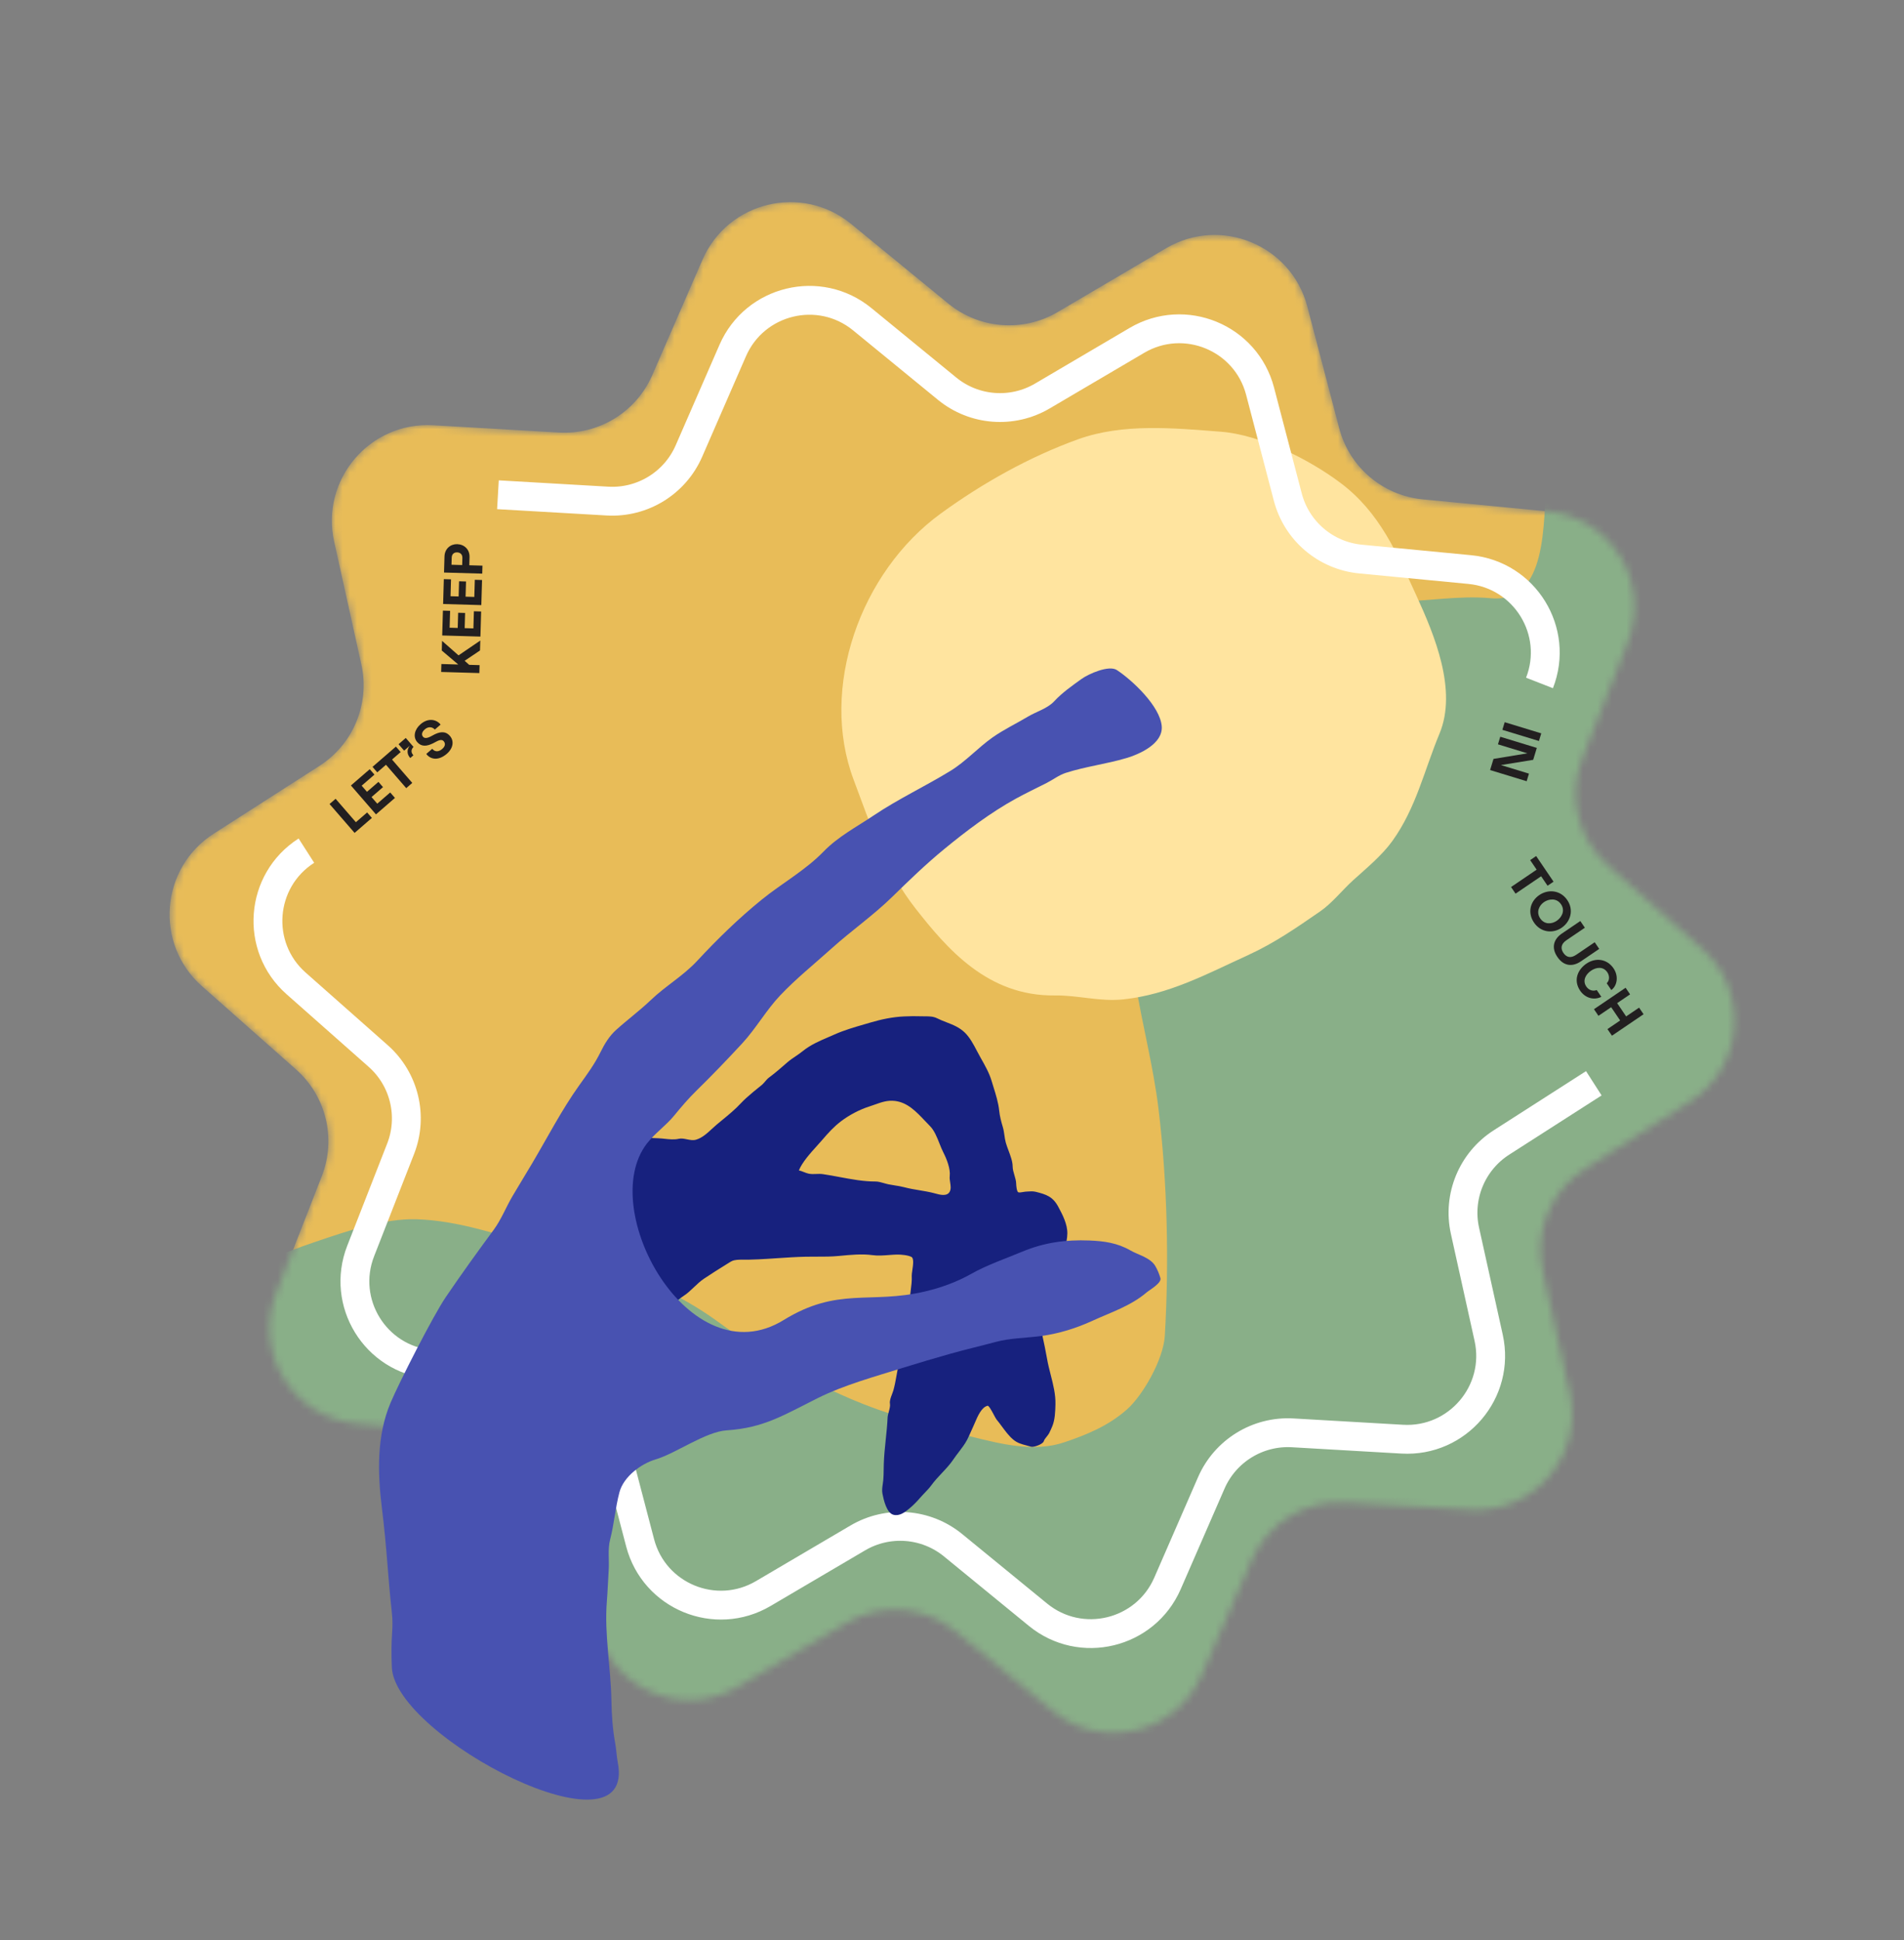 <svg width="264" height="269" viewBox="0 0 264 269" fill="none" xmlns="http://www.w3.org/2000/svg">
<rect x="0" y="0" width="264" height="269" fill="#808080" stroke="none"/>
<mask id="mask0" style="mask-type:alpha" maskUnits="userSpaceOnUse" x="23" y="28" width="218" height="213">
<path d="M186.511 208.296C180.953 207.973 175.784 211.151 173.562 216.256L166.6 232.254C163.085 240.332 152.821 242.812 146.005 237.229L132.504 226.171C128.197 222.643 122.147 222.176 117.35 225L102.318 233.848C94.725 238.318 84.964 234.291 82.731 225.768L78.311 208.89C76.9 203.504 72.28 199.569 66.738 199.034L49.375 197.358C40.605 196.511 35.074 187.515 38.279 179.307L44.624 163.053C46.649 157.866 45.224 151.967 41.054 148.277L27.992 136.715C21.394 130.875 22.208 120.346 29.625 115.589L44.306 106.174C48.993 103.168 51.307 97.558 50.104 92.122L46.333 75.087C44.428 66.485 51.275 58.446 60.071 58.956L77.494 59.968C83.052 60.29 88.221 57.112 90.443 52.008L97.404 36.012C100.92 27.933 111.184 25.453 118 31.038L131.494 42.093C135.801 45.621 141.852 46.089 146.65 43.265L161.681 34.417C169.274 29.947 179.035 33.974 181.267 42.498L185.688 59.376C187.099 64.762 191.719 68.696 197.26 69.231L214.624 70.907C223.395 71.754 228.925 80.75 225.721 88.958L219.378 105.206C217.354 110.392 218.778 116.29 222.946 119.98L236.012 131.55C242.608 137.391 241.793 147.918 234.377 152.674L219.693 162.092C215.006 165.097 212.691 170.707 213.895 176.143L217.666 193.177C219.57 201.78 212.723 209.819 203.927 209.308L186.511 208.296Z" fill="#E8BC58"/>
</mask>
<g mask="url(#mask0)">
<path d="M186.511 208.296C180.953 207.973 175.784 211.151 173.562 216.256L166.6 232.254C163.085 240.332 152.821 242.812 146.005 237.229L132.504 226.171C128.197 222.643 122.147 222.176 117.35 225L102.318 233.848C94.725 238.318 84.964 234.291 82.731 225.768L78.311 208.89C76.9 203.504 72.28 199.569 66.738 199.034L49.375 197.358C40.605 196.511 35.074 187.515 38.279 179.307L44.624 163.053C46.649 157.866 45.224 151.967 41.054 148.277L27.992 136.715C21.394 130.875 22.208 120.346 29.625 115.589L44.306 106.174C48.993 103.168 51.307 97.558 50.104 92.122L46.333 75.087C44.428 66.485 51.275 58.446 60.071 58.956L77.494 59.968C83.052 60.29 88.221 57.112 90.443 52.008L97.404 36.012C100.92 27.933 111.184 25.453 118 31.038L131.494 42.093C135.801 45.621 141.852 46.089 146.65 43.265L161.681 34.417C169.274 29.947 179.035 33.974 181.267 42.498L185.688 59.376C187.099 64.762 191.719 68.696 197.26 69.231L214.624 70.907C223.395 71.754 228.925 80.75 225.721 88.958L219.378 105.206C217.354 110.392 218.778 116.29 222.946 119.98L236.012 131.55C242.608 137.391 241.793 147.918 234.377 152.674L219.693 162.092C215.006 165.097 212.691 170.707 213.895 176.143L217.666 193.177C219.57 201.78 212.723 209.819 203.927 209.308L186.511 208.296Z" fill="#E8BC58"/>
<path d="M266.131 26.906C273.159 28.976 278.836 29.985 283.963 36.372C287.811 41.517 286.043 46.677 286.542 50.401C287.186 55.207 285.424 59.762 284.154 64.093C282.546 69.575 277.701 72.903 274.362 76.836C269.364 82.723 280.021 132.158 273.883 136.391C248.848 153.654 237.534 185.984 226.002 216.22C220.07 231.772 203.454 230.114 195.701 244.526C187.492 259.787 161.417 239.204 148.124 248.901C141.086 254.036 134.847 259.777 127.385 264.353C120.069 268.84 112.435 274.631 104.336 277.363C96.974 279.846 89.74 279.314 82.1 279.673C77.857 279.872 72.703 279.759 68.856 276.847C64.477 273.531 62.121 268.506 58.11 264.946C55.501 262.631 51.485 261.891 48.373 261.609C43.105 261.13 36.782 260.686 31.869 262.344C20.489 266.182 8.563 271.798 -3.79 271.508C-10.039 271.361 -16.645 270.582 -22.871 269.13C-28.261 267.873 -35.418 265.752 -39.863 261.573C-46.179 255.635 -47.093 243.203 -41.874 236.927C-36.858 230.895 -26.052 233.878 -19.318 232.898C-15.153 232.292 -10.608 231.721 -6.361 232.554C-2.283 233.355 1.683 235.479 5.608 234.155C13.473 231.502 19.558 225.701 18.648 215.26C17.791 205.419 18.062 196.059 22.573 187.672C27.264 178.95 35.073 175.089 43.725 172.171C47.986 170.733 53.211 168.893 57.778 169.041C63.626 169.23 69.054 171.193 74.778 172.792C83.387 175.198 92.031 177.741 99.614 183.296C105.788 187.82 110.978 190.932 117.825 193.887C123.107 196.167 129.025 197.755 134.507 199.133C138.784 200.207 143.418 201.362 147.549 199.968C150.75 198.889 153.651 197.69 156.233 195.428C158.456 193.481 161.318 188.463 161.509 185.192C162.102 175.061 161.869 163.902 160.626 153.679C159.198 141.944 154.537 130.882 157.961 119.321C161.347 107.884 165.369 92.536 176.331 87.218C181.382 84.768 187.7 83.43 193.326 83.41C197.764 83.394 202.271 82.525 206.669 82.936C214.645 83.679 213.966 72.371 214.434 66.268C215.047 58.259 214.721 48.401 218.801 41.618C225.265 30.869 236.028 27.277 247.348 25.993C254.114 25.226 259.339 24.906 266.131 26.906Z" fill="#89AF88"/>
<path d="M126.915 125.919C131.34 131.571 136.956 138.114 146.227 138.01C149.489 137.962 152.475 138.903 155.762 138.554C162.075 137.884 167.282 135.057 173.041 132.422C176.718 130.74 179.722 128.647 183.029 126.368C184.726 125.2 186.086 123.427 187.612 122.046C189.459 120.373 191.601 118.62 193.048 116.61C196.358 112.014 197.48 106.788 199.591 101.721C202.097 95.706 198.9 88.06 196.435 82.672C193.678 76.647 191.314 71.051 185.884 66.965C181.588 63.732 174.8 60.275 169.254 59.852C162.799 59.359 155.732 58.645 149.461 60.908C142.723 63.339 136.214 66.997 130.442 71.197C119.251 79.338 113.586 95.428 118.367 108.12C120.753 114.452 122.664 120.489 126.915 125.919Z" fill="#FFE49F"/>
<path d="M220.991 150.187L208.186 158.394C204.099 161.013 202.079 165.901 203.127 170.636L206.411 185.473C208.069 192.967 202.097 199.971 194.428 199.528L179.244 198.651C174.398 198.371 169.89 201.141 167.952 205.588L161.878 219.526C158.811 226.564 149.862 228.726 143.921 223.865L132.152 214.235C128.398 211.164 123.123 210.758 118.94 213.219L105.832 220.931C99.21 224.826 90.701 221.321 88.757 213.897L84.907 199.195C83.678 194.504 79.651 191.078 74.819 190.613L59.681 189.157C52.035 188.422 47.215 180.587 50.011 173.436L55.547 159.275C57.314 154.757 56.073 149.618 52.439 146.405L41.053 136.337C35.302 131.251 36.014 122.079 42.482 117.933M213.46 94.686C216.255 87.535 211.436 79.7 203.79 78.965L188.651 77.509C183.819 77.044 179.792 73.618 178.564 68.927L174.714 54.225C172.769 46.801 164.26 43.296 157.639 47.191L144.531 54.902C140.347 57.364 135.072 56.958 131.318 53.885L119.556 44.258C113.614 39.396 104.664 41.558 101.597 48.597L95.524 62.532C93.586 66.98 89.078 69.749 84.232 69.47L69.041 68.593" stroke="white" stroke-width="4"/>
</g>
<path fill-rule="evenodd" clip-rule="evenodd" d="M90.745 157.789C91.092 157.801 91.444 157.814 91.808 157.848C91.916 157.859 92.028 157.871 92.143 157.883C92.784 157.951 93.504 158.027 94.104 157.885C94.463 157.8 94.851 157.878 95.244 157.956C95.672 158.042 96.105 158.128 96.513 158.008C97.366 157.755 98.051 157.121 98.719 156.502C98.944 156.295 99.166 156.089 99.392 155.901C99.632 155.7 99.873 155.502 100.112 155.306C101.027 154.556 101.924 153.82 102.745 152.936C103.214 152.431 103.753 151.972 104.282 151.522C104.348 151.466 104.414 151.41 104.479 151.354C104.666 151.195 104.857 151.043 105.049 150.891C105.251 150.732 105.453 150.572 105.648 150.404C105.809 150.265 105.945 150.104 106.082 149.943C106.246 149.748 106.411 149.554 106.619 149.399C107.493 148.75 108.318 148.032 109.139 147.312C109.509 146.989 109.906 146.719 110.305 146.449C110.633 146.227 110.962 146.004 111.276 145.75C112.383 144.854 113.602 144.331 114.86 143.791C115.141 143.67 115.424 143.549 115.708 143.422C117.042 142.827 118.448 142.419 119.851 142.012C120.134 141.93 120.416 141.848 120.698 141.765C122.207 141.318 123.768 140.992 125.344 140.919C126.176 140.881 126.996 140.869 127.831 140.9C127.987 140.905 128.142 140.906 128.295 140.906C128.859 140.907 129.404 140.908 129.948 141.182C130.375 141.397 130.81 141.566 131.242 141.733C132.142 142.083 133.026 142.426 133.789 143.17C134.485 143.85 134.996 144.821 135.477 145.738C135.628 146.025 135.776 146.306 135.926 146.572C135.954 146.62 135.981 146.668 136.008 146.717C136.559 147.69 137.166 148.764 137.481 149.828C137.567 150.119 137.659 150.412 137.751 150.706C138.087 151.783 138.432 152.885 138.543 153.987C138.621 154.758 138.832 155.535 139.053 156.279C139.16 156.64 139.213 157.014 139.267 157.387C139.316 157.73 139.365 158.072 139.456 158.403C139.548 158.739 139.687 159.111 139.83 159.495C140.109 160.241 140.405 161.032 140.409 161.704C140.411 162.113 140.533 162.523 140.655 162.932C140.774 163.331 140.893 163.728 140.898 164.121C140.902 164.343 140.966 165.171 141.184 165.297C141.296 165.362 141.659 165.298 141.917 165.253C142.019 165.235 142.105 165.22 142.152 165.217C142.223 165.212 142.295 165.206 142.369 165.201C142.773 165.17 143.213 165.137 143.6 165.232C145.022 165.582 145.965 165.882 146.715 167.27C147.313 168.377 148.016 169.714 147.993 171.013C147.971 172.308 147.477 173.969 146.488 174.81C146.053 175.18 145.638 175.519 145.157 175.828C144.979 175.943 144.778 175.997 144.576 176.05C144.356 176.109 144.135 176.168 143.943 176.307C143.122 176.902 143.308 178.047 143.469 179.039C143.508 179.28 143.546 179.511 143.568 179.724C143.75 181.527 144.138 183.325 144.523 185.115C144.759 186.213 144.995 187.307 145.183 188.398C145.307 189.121 145.493 189.85 145.68 190.582C146.029 191.948 146.381 193.327 146.343 194.711C146.316 195.712 146.286 196.812 145.908 197.733C145.769 198.071 145.626 198.385 145.466 198.701C145.387 198.856 145.258 199.017 145.127 199.18C144.954 199.395 144.781 199.612 144.723 199.817C144.611 200.215 143.333 200.69 142.957 200.572C142.722 200.498 142.498 200.44 142.283 200.384C141.631 200.214 141.055 200.064 140.46 199.56C139.885 199.072 139.397 198.413 138.92 197.768C138.672 197.433 138.427 197.101 138.173 196.799C138.106 196.718 137.976 196.475 137.822 196.189C137.514 195.611 137.11 194.856 136.932 194.897C136.097 195.088 135.561 196.345 135.173 197.251C135.094 197.437 135.021 197.609 134.953 197.753C134.84 197.991 134.734 198.233 134.628 198.475C134.46 198.858 134.292 199.241 134.097 199.612C133.781 200.214 133.36 200.764 132.942 201.31C132.689 201.64 132.436 201.97 132.209 202.309C131.735 203.016 131.16 203.628 130.585 204.24C130.079 204.779 129.573 205.317 129.136 205.92C128.864 206.295 128.538 206.634 128.214 206.972C128.006 207.188 127.8 207.403 127.607 207.627C127.139 208.173 126.597 208.725 126.045 209.178C125.419 209.693 124.706 210.216 123.895 210.014C122.93 209.775 122.527 207.954 122.358 207.092C122.268 206.637 122.335 206.192 122.401 205.747C122.428 205.567 122.454 205.387 122.471 205.206C122.516 204.713 122.522 204.222 122.528 203.728C122.531 203.483 122.534 203.236 122.542 202.988C122.578 201.871 122.687 200.779 122.803 199.672L122.819 199.52C122.923 198.53 123.027 197.537 123.07 196.547C123.08 196.313 123.156 196.028 123.235 195.735C123.343 195.332 123.454 194.915 123.398 194.605C123.328 194.213 123.522 193.712 123.692 193.271C123.762 193.088 123.828 192.916 123.871 192.766C124.057 192.103 124.179 191.423 124.301 190.742C124.394 190.216 124.489 189.689 124.613 189.168C125.312 186.241 125.961 183.306 126.133 180.269C126.158 179.824 126.215 179.384 126.273 178.944C126.363 178.255 126.453 177.567 126.418 176.866C126.411 176.715 126.45 176.448 126.495 176.14C126.601 175.419 126.739 174.474 126.391 174.272C125.941 174.012 124.887 173.925 124.395 173.934C124 173.942 123.61 173.971 123.22 174.001C122.468 174.059 121.719 174.116 120.952 174.011C119.519 173.815 117.909 173.972 116.468 174.111C116.413 174.117 116.358 174.122 116.304 174.127C115.274 174.227 114.238 174.225 113.202 174.224C112.72 174.224 112.239 174.223 111.758 174.232C110.425 174.259 109.101 174.348 107.779 174.437C106.038 174.555 104.299 174.672 102.546 174.645C102.32 174.641 102.02 174.686 101.798 174.727C101.508 174.781 101.131 175.025 100.857 175.202C100.789 175.247 100.726 175.287 100.674 175.319C99.643 175.946 98.631 176.605 97.623 177.271C97.111 177.61 96.664 178.037 96.218 178.462C95.762 178.896 95.309 179.328 94.791 179.663C93.615 180.423 92.714 181.475 91.812 182.528C91.314 183.111 90.814 183.694 90.268 184.228C90.083 184.409 89.882 184.586 89.68 184.764C89.262 185.133 88.835 185.509 88.517 185.948C88.279 186.277 88.053 186.515 87.743 186.768C87.499 186.967 87.294 187.254 87.091 187.538C86.859 187.863 86.63 188.184 86.347 188.37C85.73 188.775 84.632 185.042 84.43 184.357C84.423 184.333 84.417 184.313 84.412 184.297C83.797 182.219 82.863 180.267 81.93 178.316C81.598 177.622 81.267 176.929 80.949 176.23C79.915 173.951 79.631 171.59 79.776 169.111C80.024 164.872 81.404 160.358 84.863 157.928C85.332 157.598 86.372 156.895 87.022 157.056C87.106 157.077 87.182 157.092 87.254 157.107C87.423 157.142 87.572 157.173 87.759 157.256C87.836 157.289 87.864 157.289 87.897 157.289C87.942 157.288 87.996 157.288 88.187 157.368C89.061 157.73 89.886 157.759 90.745 157.789ZM113.321 158.812C113.575 158.531 113.814 158.267 114.021 158.025C114.843 157.068 115.595 156.23 116.601 155.462C117.752 154.585 119.193 153.828 120.57 153.391C120.832 153.308 121.084 153.218 121.33 153.13C122.229 152.809 123.064 152.512 124.101 152.637C125.84 152.847 127.057 154.134 128.239 155.384C128.473 155.632 128.706 155.878 128.942 156.115C129.543 156.718 129.914 157.653 130.266 158.541C130.439 158.978 130.608 159.404 130.797 159.773C131.256 160.664 131.808 162.047 131.685 163.067C131.653 163.335 131.698 163.629 131.744 163.926C131.812 164.372 131.882 164.825 131.69 165.203C131.325 165.921 130.306 165.64 129.653 165.46C129.573 165.438 129.499 165.417 129.432 165.4C128.795 165.239 128.141 165.129 127.484 165.02C126.78 164.903 126.073 164.785 125.385 164.601C124.942 164.483 124.503 164.414 124.06 164.345C123.778 164.3 123.494 164.256 123.207 164.198C123.003 164.157 122.791 164.096 122.575 164.035C122.178 163.921 121.771 163.804 121.395 163.805C119.741 163.809 118.058 163.494 116.391 163.182C115.62 163.037 114.852 162.894 114.093 162.783C113.787 162.738 113.477 162.75 113.168 162.762C112.823 162.775 112.48 162.788 112.148 162.722C111.906 162.673 111.672 162.58 111.441 162.489C111.216 162.4 110.993 162.312 110.77 162.267C111.227 161.129 112.375 159.858 113.321 158.812Z" fill="#17217E"/>
<path d="M54.318 223.408C54.614 226.029 54.13 226.491 54.331 231.167C54.747 240.865 88.38 258.214 85.652 244.303C85.487 243.463 85.468 242.596 85.312 241.755C84.949 239.796 84.809 237.757 84.776 235.774C84.7 231.21 83.778 226.592 84.144 222.023C84.26 220.571 84.305 219.12 84.399 217.664C84.49 216.261 84.245 214.797 84.6 213.43C85.157 211.283 85.318 209.046 85.886 206.897C86.467 204.698 88.921 202.922 90.885 202.341C93.731 201.498 97.797 198.497 100.773 198.303C105.925 197.966 108.714 196.162 113.35 193.851C117.035 192.015 121.299 190.855 125.214 189.629C127.435 188.934 129.606 188.296 131.837 187.668C133.88 187.092 135.954 186.617 138.01 186.059C140.058 185.503 142.267 185.506 144.366 185.226C146.806 184.9 149.201 184.156 151.435 183.132C154.039 181.938 156.773 181.072 159 179.17C159.402 178.827 161.099 177.877 160.897 177.193C160.718 176.59 160.513 176.089 160.201 175.544C159.52 174.356 157.81 173.982 156.737 173.36C154.934 172.315 153.062 172.063 151.042 171.983C147.74 171.852 144.792 172.265 141.755 173.525C139.432 174.489 136.829 175.388 134.648 176.619C132.653 177.745 130.455 178.538 128.225 179.059C120.61 180.836 116.182 178.378 108.661 183.011C95.578 191.07 82.626 167.596 89.721 158.51C90.843 157.074 92.35 156.05 93.495 154.646C94.471 153.449 95.482 152.269 96.582 151.193C98.752 149.071 100.846 146.89 102.911 144.656C104.825 142.586 106.24 140.046 108.187 137.991C110.371 135.687 112.953 133.611 115.311 131.487C118.049 129.022 121.076 126.921 123.721 124.334C126.042 122.064 128.387 119.8 130.889 117.744C133.949 115.228 137.35 112.655 140.802 110.755C142.23 109.97 143.685 109.278 145.135 108.544C146.037 108.088 146.812 107.462 147.792 107.147C150.544 106.263 153.375 105.933 156.168 105.105C157.951 104.577 161.28 103.132 161.081 100.684C160.857 97.917 157.014 94.319 154.865 92.899C153.767 92.174 150.957 93.408 149.926 94.154C148.616 95.103 147.277 96.029 146.163 97.234C145.243 98.229 143.682 98.664 142.55 99.342C140.919 100.318 139.17 101.145 137.614 102.244C135.58 103.681 133.916 105.569 131.783 106.876C128.279 109.023 124.565 110.754 121.145 113.054C118.742 114.669 116.23 115.96 114.18 118.071C111.638 120.688 108.406 122.461 105.603 124.737C102.41 127.329 99.476 130.189 96.663 133.219C94.736 135.295 92.29 136.687 90.255 138.632C88.707 140.111 87.002 141.368 85.417 142.799C84.486 143.639 83.831 144.715 83.273 145.851C82.438 147.55 81.417 148.926 80.32 150.46C77.862 153.899 75.901 157.723 73.739 161.368C72.844 162.877 71.922 164.366 71.034 165.88C70.141 167.404 69.502 169.079 68.455 170.5C66.185 173.581 63.955 176.672 61.802 179.843C60.061 182.408 55.382 191.576 54.154 194.481C52.212 199.076 52.347 204.214 52.962 209.163C53.672 214.882 53.771 218.564 54.318 223.408Z" fill="#4852B1"/>
<path d="M45.694 111.47L49.166 115.475L51.562 113.398L50.905 112.639L49.345 113.991L46.532 110.745L45.694 111.47Z" fill="#221F20"/>
<path d="M48.658 108.901L52.13 112.906L54.761 110.625L54.103 109.866L52.309 111.422L51.516 110.506L53.105 109.128L52.474 108.4L50.884 109.778L50.148 108.928L51.919 107.394L51.266 106.641L48.658 108.901Z" fill="#221F20"/>
<path d="M56.326 109.269L57.163 108.543L54.355 105.303L55.553 104.265L54.896 103.506L51.65 106.319L52.307 107.078L53.518 106.029L56.326 109.269Z" fill="#221F20"/>
<path d="M55.261 103.178L56.034 104.07L56.841 103.37C56.415 103.865 56.392 104.508 56.83 105.025L56.887 105.091L57.321 104.715L57.279 104.667C56.951 104.276 57.013 103.885 57.336 103.553L56.261 102.312L55.261 103.178Z" fill="#221F20"/>
<path d="M61.967 104.495C62.865 103.706 62.976 102.714 62.381 102.028C61.686 101.227 60.822 101.544 60.237 101.829C59.744 102.077 59.031 102.58 58.655 102.146C58.425 101.881 58.464 101.5 58.909 101.113C59.403 100.685 59.978 100.777 60.291 101.15L61.092 100.456C60.506 99.719 59.358 99.501 58.316 100.404C57.486 101.113 57.224 102.162 57.851 102.885C58.43 103.554 59.175 103.488 60.071 103.038C60.616 102.766 61.17 102.359 61.525 102.769C61.755 103.034 61.783 103.431 61.325 103.828C60.862 104.23 60.342 104.311 59.931 103.813L59.106 104.528C59.663 105.28 60.769 105.534 61.967 104.495Z" fill="#221F20"/>
<path d="M66.465 93.314L66.497 92.215L65.055 92.173L64.426 91.612L66.556 90.183L66.596 88.805L63.578 90.862L61.293 88.851L61.254 90.189L63.542 92.129L61.2 92.061L61.168 93.161L66.465 93.314Z" fill="#221F20"/>
<path d="M61.314 88.104L66.612 88.257L66.712 84.776L65.709 84.747L65.64 87.121L64.429 87.086L64.49 84.983L63.526 84.955L63.465 87.058L62.342 87.026L62.41 84.684L61.414 84.655L61.314 88.104Z" fill="#221F20"/>
<path d="M61.441 83.74L66.738 83.893L66.839 80.412L65.835 80.383L65.766 82.757L64.555 82.722L64.616 80.619L63.652 80.591L63.592 82.694L62.468 82.662L62.536 80.32L61.54 80.291L61.441 83.74Z" fill="#221F20"/>
<path d="M61.631 77.145L61.567 79.376L66.864 79.529L66.896 78.422L65.072 78.369L65.104 77.246C65.136 76.154 64.359 75.47 63.387 75.442C62.486 75.416 61.663 76.062 61.631 77.145ZM62.631 77.31C62.646 76.808 62.971 76.57 63.378 76.582C63.784 76.594 64.128 76.827 64.112 77.361L64.084 78.34L62.602 78.297L62.631 77.31Z" fill="#221F20"/>
<path d="M208.635 100.126L208.312 101.185L213.381 102.732L213.704 101.673L208.635 100.126Z" fill="#221F20"/>
<path d="M208.02 102.143L207.699 103.195L211.784 104.442L207.082 105.215L206.61 106.762L211.679 108.309L212 107.257L208.112 106.071L212.584 105.344L213.088 103.69L208.02 102.143Z" fill="#221F20"/>
<path d="M209.517 122.979L210.139 123.896L213.686 121.488L214.577 122.8L215.408 122.236L212.996 118.682L212.165 119.246L213.064 120.571L209.517 122.979Z" fill="#221F20"/>
<path d="M217.31 124.784C216.375 123.406 214.685 123.243 213.438 124.089C212.192 124.934 211.747 126.507 212.701 127.912C213.618 129.264 215.275 129.478 216.522 128.632C217.768 127.786 218.25 126.169 217.31 124.784ZM216.446 125.37C217.068 126.287 216.505 127.218 215.846 127.665C215.167 128.126 214.162 128.22 213.558 127.33C212.967 126.46 213.404 125.528 214.083 125.067C214.742 124.619 215.824 124.454 216.446 125.37Z" fill="#221F20"/>
<path d="M221.742 131.556L221.115 130.633L218.55 132.373C217.733 132.928 217.16 132.681 216.771 132.107C216.386 131.54 216.394 130.899 217.185 130.362L219.75 128.621L219.119 127.692L216.561 129.428C215.446 130.184 215.043 131.364 215.944 132.678C216.835 133.99 218.069 134.048 219.183 133.292L221.742 131.556Z" fill="#221F20"/>
<path d="M219.103 137.361C219.763 138.319 220.934 138.739 222.035 138.203L221.395 137.26C220.892 137.457 220.308 137.305 219.95 136.777C219.386 135.946 219.867 135.08 220.606 134.579C221.311 134.1 222.289 133.938 222.869 134.806C223.189 135.292 223.196 135.913 222.78 136.321L223.42 137.264C224.263 136.633 224.444 135.297 223.722 134.246C222.811 132.919 221.234 132.737 219.974 133.592C218.761 134.415 218.11 135.897 219.103 137.361Z" fill="#221F20"/>
<path d="M221.012 139.918L221.634 140.835L223.395 139.64L224.643 141.48L222.883 142.674L223.505 143.591L227.89 140.615L227.268 139.698L225.474 140.916L224.226 139.076L226.019 137.859L225.397 136.942L221.012 139.918Z" fill="#221F20"/>
</svg>
